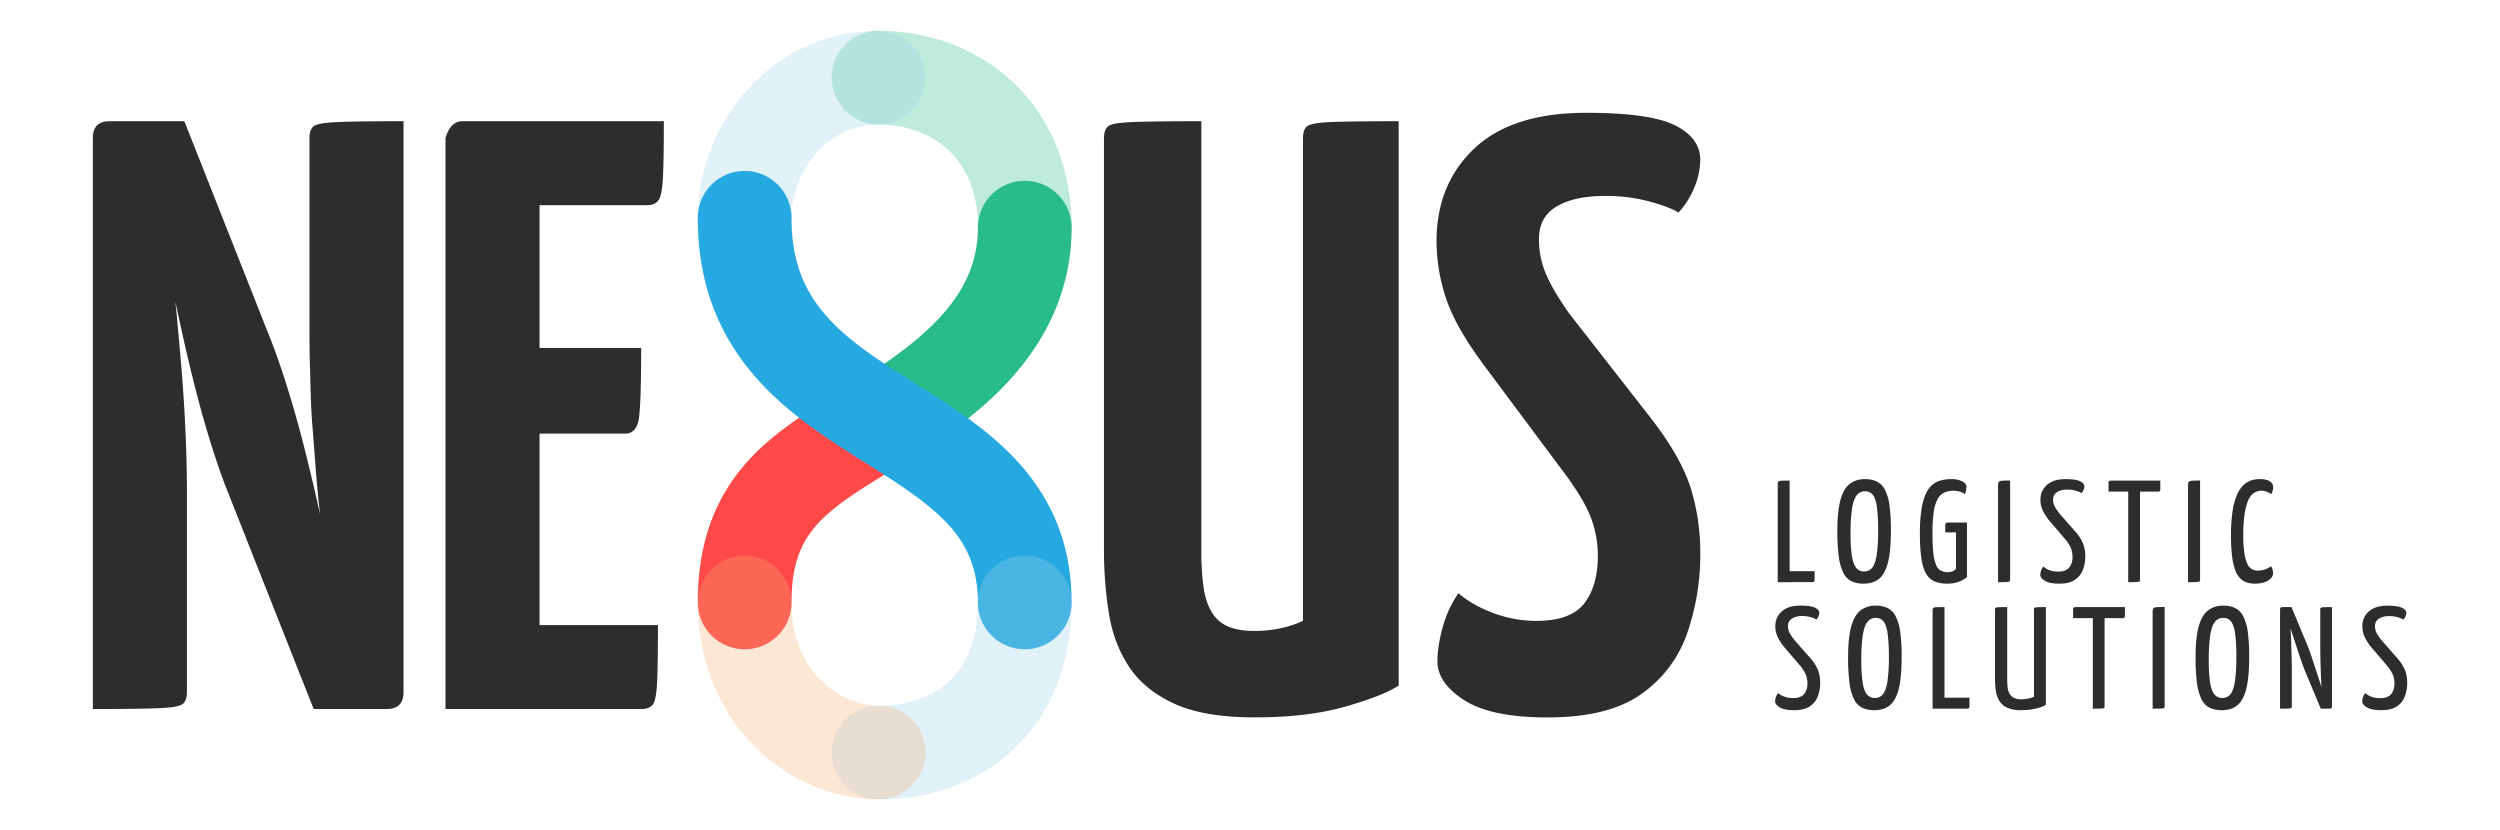 <svg xmlns="http://www.w3.org/2000/svg" viewBox="0 0 1841.1 611.42"><defs><style>.cls-1{isolation:isolate;}.cls-2{fill:#2d2d2d;}.cls-3,.cls-5{fill:#29bb89;}.cls-4{fill:#ff4848;}.cls-5,.cls-6,.cls-8,.cls-9{opacity:0.3;}.cls-6,.cls-8{fill:#9bd1e8;}.cls-7{fill:#26a9e0;}.cls-8,.cls-9{mix-blend-mode:multiply;}.cls-9{fill:#f5af74;}</style></defs><title>Mesa de trabajo 1</title><g class="cls-1"><g id="Capa_1" data-name="Capa 1"><path class="cls-2" d="M980.27,89.88q14.52-.61,49.78-.62V504.84q-11.13,7.43-39,15.46t-67.41,8q-36.49,0-58.44-9.9t-33.39-26.9q-11.46-17-15.15-39.58A298.73,298.73,0,0,1,813,403.42V102.25q0-6.8,3.1-9.28T834,89.88q14.84-.61,50.71-.62V405.89a189.81,189.81,0,0,0,1.55,26q1.53,11.13,5.87,18.55a25.54,25.54,0,0,0,12.06,10.82q7.72,3.4,19.48,3.4a91.26,91.26,0,0,0,20.1-2.16,69.89,69.89,0,0,0,15.77-5.26v-355c0-4.53,1-7.63,3.09-9.28S970.57,90.29,980.27,89.88ZM1215,306.94l-59.36-76.06q-11.76-16.69-17-28.76a64.93,64.93,0,0,1-5.26-26.28q0-16.08,13-23.81t35.87-7.73a123.69,123.69,0,0,1,33.39,4.33q15.45,4.34,20.41,8a64,64,0,0,0,12.37-20.1,55.55,55.55,0,0,0,3.71-18.86q0-16.08-18.55-25.36T1168,83.08q-54.42,0-82.25,26.28t-27.82,68.33a133.91,133.91,0,0,0,6.8,41.44q6.79,21,27.83,49.47l56.27,75.45q16.08,21,22,35.25a78.75,78.75,0,0,1,5.87,30.3q0,21.66-9.89,34.63t-35.25,13a89.49,89.49,0,0,1-32.16-5.88q-15.46-5.86-25.35-14.53a83,83,0,0,0-11.76,25.67q-3.71,13.9-3.71,24.43,0,16.08,19.79,28.75t61.23,12.68q45.13,0,69.26-17.32a90.75,90.75,0,0,0,33.7-44.83,176.36,176.36,0,0,0,9.59-58.44,159.48,159.48,0,0,0-7.42-49.48Q1237.22,335.4,1215,306.94ZM231,93c-2.07,1.65-3.09,4.54-3.09,8.66V245.72c0,7.42.09,14.84.31,22.26s.4,14.95.61,22.58.62,15.36,1.24,23.19,1.24,15.87,1.86,24.11,1.33,16.81,2.16,25.67c.46,5,1,10,1.59,15.2q-1.06-4.85-2.21-9.94-4.34-19.17-9.58-39.89t-11.45-40.82Q206.25,268,200.07,251.9L135.75,89.26h-55q-12.37,0-12.37,12.37V522.15q34.64,0,48.86-.61t17.31-3.1c2.06-1.64,3.1-4.53,3.1-8.65V361.36q0-10.5-.31-22.57t-.93-25q-.63-13-1.55-26.29t-2.16-27.21q-1.24-13.91-2.48-27.52c-.32-3.58-.71-7.11-1.1-10.64,1.32,6.12,2.72,12.54,4.2,19.3q4.32,19.8,9.58,40.82T154,322.4q5.88,19.19,11.45,34L231,522.15h53.8q12.36,0,12.37-12.36V89.26q-34,0-48.55.62T231,93Zm97.09,8.66V522.15H472.17q6.18,0,8.66-3.4t3.09-16.39q.61-13,.62-42.05h-87.2v-141h63.08q8.65,0,10.2-12.06t1.55-51H397.34V151.1H476.5c4.12,0,7-1.33,8.66-4s2.67-8.35,3.09-17,.62-22.27.62-40.82H340.45Q331.78,89.26,328.08,101.63Z"/><path class="cls-3" d="M612.65,311.71A34.46,34.46,0,0,1,629,282.35c54.72-33.88,91.17-66.35,91.17-114.68a34.5,34.5,0,1,1,69,0c0,40.45-14.75,77.53-43.83,110.21-23.74,26.68-53.77,46.88-80,63.13a34.51,34.51,0,0,1-52.67-29.3Z"/><path class="cls-4" d="M513.88,443.65c0-40.95,11.09-73.89,33.9-100.7,19.44-22.85,44.09-37.9,70.2-53.84,3.62-2.22,7.3-4.46,11-6.76A34.5,34.5,0,0,1,665.32,341q-5.76,3.57-11.39,7c-49.27,30.08-71,45.5-71,95.65a34.5,34.5,0,0,1-69,0Z"/><path class="cls-5" d="M612.46,57.2A34.5,34.5,0,0,1,647,22.7c38.39,0,73.79,13.69,99.67,38.55,27.83,26.73,42.54,63.53,42.54,106.42a34.5,34.5,0,0,1-69,0c0-56.08-39.44-76-73.21-76A34.5,34.5,0,0,1,612.46,57.2Z"/><path class="cls-6" d="M513.88,160.39c0-33.87,13.08-68,35.89-93.65,25.26-28.4,59.77-44,97.19-44a34.5,34.5,0,1,1,0,69c-38.33,0-64.08,35.52-64.08,68.7a34.5,34.5,0,0,1-69,0Z"/><path class="cls-7" d="M513.88,160.39a34.5,34.5,0,0,1,69,0c0,59.86,33.31,85.42,84.13,117.58a34.5,34.5,0,1,1-36.89,58.3c-27-17.1-55.26-36-77.23-62.69C526.64,241.73,513.88,204.7,513.88,160.39Z"/><path class="cls-7" d="M614.06,307.09A34.5,34.5,0,0,1,667,278l7.59,4.78c26.35,16.58,53.6,33.73,75.15,57.52,26.53,29.28,39.42,63.1,39.42,103.38a34.5,34.5,0,0,1-69,0c0-48.35-29.74-69.42-82.32-102.5q-3.86-2.43-7.73-4.88A34.46,34.46,0,0,1,614.06,307.09Z"/><path class="cls-8" d="M612.46,554.22v-.37a34.5,34.5,0,0,1,34.86-34.13c21.11.22,40.45-6.82,53.07-19.31,13.13-13,19.78-32.09,19.78-56.76a34.5,34.5,0,0,1,69,0c0,54.53-21.89,87.64-40.25,105.81-26,25.73-62.34,39.67-102.32,39.25A34.5,34.5,0,0,1,612.46,554.22Z"/><path class="cls-9" d="M513.88,443.65a34.5,34.5,0,0,1,69,0c0,52.47,37.47,76.06,64.08,76.06a34.5,34.5,0,0,1,0,69c-33.2,0-66.43-14.17-91.15-38.87C528.77,522.82,513.88,485.11,513.88,443.65Z"/><path class="cls-2" d="M1309.19,428.75V356.39a2.72,2.72,0,0,1,.43-1.71c.28-.36,1-.57,2.24-.64s3.25-.11,6.1-.11v66.7h18.38V427c0,.71-.16,1.18-.48,1.39a2.12,2.12,0,0,1-1.23.32Z"/><path class="cls-2" d="M1372.47,429.82a20.67,20.67,0,0,1-8.93-1.76,13.41,13.41,0,0,1-6-6.15,37.34,37.34,0,0,1-3.37-11.92,140.37,140.37,0,0,1-1.07-19.08q0-14.21,2.25-22.55t6.78-11.92a18,18,0,0,1,11.5-3.58,19,19,0,0,1,8.76,1.87,13.91,13.91,0,0,1,5.88,6.2,36.7,36.7,0,0,1,3.26,11.54,135.13,135.13,0,0,1,1,18.12q0,14.76-2.08,23.3T1384,426.13Q1379.52,429.82,1372.47,429.82Zm.32-9a7.25,7.25,0,0,0,6.15-2.94q2.19-2.94,3.2-9.62a120.27,120.27,0,0,0,1-17.47,133.89,133.89,0,0,0-.86-17.05q-.85-6.36-2.94-9.14a7,7,0,0,0-5.93-2.78,7.41,7.41,0,0,0-6.09,3q-2.35,3-3.42,9.84a123.55,123.55,0,0,0-1.07,18.38,112.42,112.42,0,0,0,.91,16q.9,6.1,3.1,8.93A7.08,7.08,0,0,0,1372.79,420.84Z"/><path class="cls-2" d="M1434,429.82a23.85,23.85,0,0,1-9.2-1.6,13.21,13.21,0,0,1-6.25-5.56q-2.4-4-3.53-11.17a123.71,123.71,0,0,1-1.12-18.44,105.87,105.87,0,0,1,1.6-20.47c1.07-5.23,2.6-9.3,4.6-12.18a15.41,15.41,0,0,1,7.22-5.94,27,27,0,0,1,9.56-1.6,17.42,17.42,0,0,1,8.29,1.66c2,1.1,3,2.37,3,3.79a13.72,13.72,0,0,1-.32,2.94,25.79,25.79,0,0,1-.75,2.73,10.09,10.09,0,0,0-3.63-1.87,16.39,16.39,0,0,0-4.92-.7,15.22,15.22,0,0,0-7,1.5,11.38,11.38,0,0,0-4.81,5,29.45,29.45,0,0,0-2.73,9.52,108.72,108.72,0,0,0-.85,15,134.36,134.36,0,0,0,.69,15.28,28.59,28.59,0,0,0,2.14,8.72,7.81,7.81,0,0,0,3.53,3.9,11,11,0,0,0,4.65,1,10.17,10.17,0,0,0,3.21-.43,6.54,6.54,0,0,0,2.08-1.07,3.63,3.63,0,0,0,1-1.07V392.09h-7.9v-5.45c0-1.21.67-1.82,2-1.82h14V425a22.93,22.93,0,0,1-3.26,2.19,20.2,20.2,0,0,1-4.81,1.87A25.82,25.82,0,0,1,1434,429.82Z"/><path class="cls-2" d="M1471.45,428.75V357.88a6.7,6.7,0,0,1,.42-2.83c.29-.53,1.05-.85,2.3-1s3.3-.16,6.15-.16V427a1.42,1.42,0,0,1-.43,1.18,5.17,5.17,0,0,1-2.19.43Q1475.93,428.76,1471.45,428.75Z"/><path class="cls-2" d="M1516.66,429.82q-7.38,0-10.74-2.08c-2.25-1.39-3.37-2.84-3.37-4.33a11,11,0,0,1,.53-3.05,8.78,8.78,0,0,1,1.71-3.15,13.66,13.66,0,0,0,4.44,2.67,18.09,18.09,0,0,0,6.57,1.07q5.67,0,8.07-3a12.24,12.24,0,0,0,2.41-7.91,16.86,16.86,0,0,0-1.34-6.74,29.36,29.36,0,0,0-4.86-7.16l-10.69-12.5a36.51,36.51,0,0,1-5.18-8.07,18.44,18.44,0,0,1-1.55-7.43,14.13,14.13,0,0,1,4.75-11q4.75-4.27,13.63-4.28,7.59,0,10.8,1.55t3.2,3.8a6.67,6.67,0,0,1-.53,2.4,8.24,8.24,0,0,1-1.61,2.51,15.69,15.69,0,0,0-3.9-1.65,21.42,21.42,0,0,0-6.57-.91,13.4,13.4,0,0,0-7.64,1.92,6.2,6.2,0,0,0-2.83,5.45,10.69,10.69,0,0,0,1.33,5.29,36.91,36.91,0,0,0,3.69,5.3l11.54,13.14a31.22,31.22,0,0,1,5.67,9,26.11,26.11,0,0,1,1.49,9.09,27.45,27.45,0,0,1-1.76,9.94A15.32,15.32,0,0,1,1528,427Q1523.93,429.81,1516.66,429.82Z"/><path class="cls-2" d="M1552.79,362.05v-6.41c0-1.14.6-1.71,1.81-1.71h36.34v6.41a1.75,1.75,0,0,1-.42,1.34,2.1,2.1,0,0,1-1.39.37Zm14.53,66.7V355.21a3.17,3.17,0,0,1,1.71-.32h5.13a3.44,3.44,0,0,1,1.82.32V427a1.52,1.52,0,0,1-.37,1.18,4.88,4.88,0,0,1-2.19.43Q1571.59,428.76,1567.32,428.75Z"/><path class="cls-2" d="M1611.36,428.75V357.88a6.51,6.51,0,0,1,.43-2.83c.28-.53,1-.85,2.29-1s3.3-.16,6.15-.16V427a1.39,1.39,0,0,1-.43,1.18,5.12,5.12,0,0,1-2.19.43C1616.44,428.72,1614.35,428.75,1611.36,428.75Z"/><path class="cls-2" d="M1660.74,429.82a21.25,21.25,0,0,1-5.77-.75,11.65,11.65,0,0,1-4.86-2.78,16.41,16.41,0,0,1-3.8-5.93,42.41,42.41,0,0,1-2.46-10.26,120.49,120.49,0,0,1-.85-15.66,115.73,115.73,0,0,1,1.23-18.44,46.71,46.71,0,0,1,3.36-12,21.83,21.83,0,0,1,4.87-7,14.46,14.46,0,0,1,5.71-3.31,21.4,21.4,0,0,1,5.88-.86,16.68,16.68,0,0,1,6.15.91,6.46,6.46,0,0,1,3,2.24,5,5,0,0,1,.85,2.73,9.63,9.63,0,0,1-.43,2.89,11.92,11.92,0,0,1-1,2.35,12.23,12.23,0,0,0-1.55-1,14.23,14.23,0,0,0-2.4-1.07,9.16,9.16,0,0,0-3-.48,11.79,11.79,0,0,0-4,.7,9.06,9.06,0,0,0-3.74,2.67,16.68,16.68,0,0,0-3,5.61,49.35,49.35,0,0,0-2.09,9.41,106.63,106.63,0,0,0-.8,14.21,89.58,89.58,0,0,0,.8,13.26,28.72,28.72,0,0,0,2.2,8,8.37,8.37,0,0,0,3.36,3.9,8.88,8.88,0,0,0,4.33,1.07,15.23,15.23,0,0,0,5.77-1.07,14.92,14.92,0,0,0,4.06-2.24,16,16,0,0,1,1,2.46,9.5,9.5,0,0,1,.42,2.77,5.48,5.48,0,0,1-1.65,3.8,11.6,11.6,0,0,1-4.65,2.83A20.71,20.71,0,0,1,1660.74,429.82Z"/><path class="cls-2" d="M1321.38,523q-7.38,0-10.75-2.09t-3.36-4.32a10.57,10.57,0,0,1,.53-3.05,8.78,8.78,0,0,1,1.71-3.15A13.83,13.83,0,0,0,1314,513a18.09,18.09,0,0,0,6.57,1.07q5.67,0,8.07-3a12.2,12.2,0,0,0,2.41-7.91,16.85,16.85,0,0,0-1.34-6.73,29.18,29.18,0,0,0-4.86-7.16l-10.69-12.51a36.15,36.15,0,0,1-5.19-8.07,18.54,18.54,0,0,1-1.55-7.43,14.13,14.13,0,0,1,4.76-11q4.75-4.28,13.63-4.27,7.59,0,10.8,1.55c2.13,1,3.2,2.3,3.2,3.79a6.71,6.71,0,0,1-.53,2.41,8.43,8.43,0,0,1-1.61,2.51,16,16,0,0,0-3.9-1.66,21.73,21.73,0,0,0-6.57-.91,13.4,13.4,0,0,0-7.64,1.93,6.21,6.21,0,0,0-2.84,5.45,10.72,10.72,0,0,0,1.34,5.29,36.87,36.87,0,0,0,3.69,5.29l11.54,13.15a31.22,31.22,0,0,1,5.67,9,26.28,26.28,0,0,1,1.49,9.08,27.59,27.59,0,0,1-1.76,9.94,15.36,15.36,0,0,1-5.88,7.38Q1328.64,523,1321.38,523Z"/><path class="cls-2" d="M1380.38,523a20.52,20.52,0,0,1-8.93-1.77,13.29,13.29,0,0,1-6-6.14,37.16,37.16,0,0,1-3.37-11.92,140.37,140.37,0,0,1-1.07-19.08q0-14.22,2.25-22.55t6.78-11.92a18,18,0,0,1,11.49-3.58,18.93,18.93,0,0,1,8.77,1.87,13.86,13.86,0,0,1,5.88,6.2,36.62,36.62,0,0,1,3.26,11.54,135,135,0,0,1,1,18.12q0,14.75-2.08,23.3t-6.52,12.24Q1387.43,523,1380.38,523Zm.32-9a7.22,7.22,0,0,0,6.14-2.94q2.19-2.94,3.21-9.62a120.33,120.33,0,0,0,1-17.48,133.83,133.83,0,0,0-.86-17q-.86-6.36-2.94-9.14a7,7,0,0,0-5.93-2.78,7.4,7.4,0,0,0-6.09,3q-2.36,3-3.42,9.83a123.7,123.7,0,0,0-1.07,18.39,112.42,112.42,0,0,0,.91,16q.9,6.09,3.1,8.93A7.08,7.08,0,0,0,1380.7,514Z"/><path class="cls-2" d="M1423.24,521.91V449.55a2.73,2.73,0,0,1,.43-1.72c.28-.35,1-.57,2.24-.63s3.24-.11,6.09-.11v66.7h18.39v6.41c0,.71-.16,1.18-.48,1.39a2.23,2.23,0,0,1-1.23.32Z"/><path class="cls-2" d="M1488.44,523a24.3,24.3,0,0,1-10.26-1.82,13,13,0,0,1-5.77-5,19.52,19.52,0,0,1-2.57-7.32,57.34,57.34,0,0,1-.64-8.77V448.9a1.51,1.51,0,0,1,.43-1.28,5,5,0,0,1,2.24-.42c1.21-.08,3.32-.11,6.31-.11v53.23a51.77,51.77,0,0,0,.32,5.93,11.78,11.78,0,0,0,1.44,4.65,7.73,7.73,0,0,0,3.16,3,11.36,11.36,0,0,0,5.34,1.07,24.41,24.41,0,0,0,5.45-.59,20.94,20.94,0,0,0,4-1.23V448.9a1.54,1.54,0,0,1,.42-1.28,5.14,5.14,0,0,1,2.25-.42c1.21-.08,3.24-.11,6.09-.11v72a24.25,24.25,0,0,1-6.84,2.56A44.82,44.82,0,0,1,1488.44,523Z"/><path class="cls-2" d="M1526.71,455.21V448.8c0-1.14.6-1.71,1.81-1.71h36.35v6.41a1.75,1.75,0,0,1-.43,1.34,2.1,2.1,0,0,1-1.39.37Zm14.53,66.7V448.37a3.17,3.17,0,0,1,1.71-.32h5.13a3.42,3.42,0,0,1,1.82.32V520.2a1.52,1.52,0,0,1-.37,1.18,4.78,4.78,0,0,1-2.19.42Q1545.51,521.91,1541.24,521.91Z"/><path class="cls-2" d="M1585.28,521.91V451a6.48,6.48,0,0,1,.43-2.83c.28-.53,1-.86,2.3-1s3.29-.16,6.14-.16V520.2a1.39,1.39,0,0,1-.43,1.18,5,5,0,0,1-2.19.42C1590.36,521.87,1588.27,521.91,1585.28,521.91Z"/><path class="cls-2" d="M1636.26,523a20.47,20.47,0,0,1-8.92-1.77,13.31,13.31,0,0,1-6-6.14,37.43,37.43,0,0,1-3.36-11.92,138.76,138.76,0,0,1-1.07-19.08q0-14.22,2.24-22.55T1626,449.6a18,18,0,0,1,11.49-3.58,18.89,18.89,0,0,1,8.76,1.87,13.8,13.8,0,0,1,5.88,6.2,36.1,36.1,0,0,1,3.26,11.54,133.17,133.17,0,0,1,1,18.12q0,14.75-2.09,23.3t-6.52,12.24Q1643.32,523,1636.26,523Zm.32-9a7.22,7.22,0,0,0,6.15-2.94q2.19-2.94,3.21-9.62a122,122,0,0,0,1-17.48,134.13,134.13,0,0,0-.85-17q-.86-6.36-2.94-9.14a7,7,0,0,0-5.93-2.78,7.42,7.42,0,0,0-6.1,3c-1.56,2-2.71,5.27-3.42,9.83a125.08,125.08,0,0,0-1.07,18.39,113.92,113.92,0,0,0,.91,16q.92,6.09,3.1,8.93A7.1,7.1,0,0,0,1636.58,514Z"/><path class="cls-2" d="M1679.12,521.91V448.8c0-1.14.61-1.71,1.82-1.71l6.84,1.71-1.17,12.5c.14,1,.26,2.39.37,4.17s.2,3.76.27,5.93.14,4.44.21,6.79.14,4.6.21,6.73.11,4,.11,5.67V520.2a1.52,1.52,0,0,1-.37,1.18,4.62,4.62,0,0,1-2.14.42Q1683.5,521.91,1679.12,521.91Zm30,0-12.29-29.39c-.43-1.14-1-2.77-1.77-4.87s-1.55-4.47-2.4-7.11-1.73-5.29-2.62-8-1.71-5.15-2.46-7.43-1.55-4.81-2.4-7.59l-4.92-5.34.64-5.13h6.63l12,28.86q.75,1.82,1.87,5.07t2.41,7.17q1.28,3.9,2.56,7.8c.86,2.6,1.64,5,2.35,7.21s1.53,4.64,2.46,7.27l5.24,6.31-.86,5.13Zm6.41,0-6.84-1.71,1-14.32c-.14-1.07-.25-2.48-.32-4.23s-.14-3.67-.21-5.77-.15-4.26-.22-6.47-.12-4.32-.15-6.36-.06-3.82-.06-5.39V448.8a1.5,1.5,0,0,1,.38-1.18,4.61,4.61,0,0,1,2.19-.42c1.21-.08,3.24-.11,6.09-.11V520.2C1717.39,521.34,1716.78,521.91,1715.57,521.91Z"/><path class="cls-2" d="M1753.73,523q-7.38,0-10.74-2.09t-3.37-4.32a10.62,10.62,0,0,1,.54-3.05,8.6,8.6,0,0,1,1.7-3.15,13.83,13.83,0,0,0,4.44,2.67,18.11,18.11,0,0,0,6.58,1.07q5.65,0,8.07-3a12.25,12.25,0,0,0,2.4-7.91,17,17,0,0,0-1.33-6.73,29.55,29.55,0,0,0-4.87-7.16l-10.69-12.51a36.06,36.06,0,0,1-5.18-8.07,18.37,18.37,0,0,1-1.55-7.43,14.13,14.13,0,0,1,4.75-11q4.77-4.28,13.63-4.27,7.59,0,10.8,1.55c2.14,1,3.21,2.3,3.21,3.79a6.54,6.54,0,0,1-.54,2.41,8.4,8.4,0,0,1-1.6,2.51,16.38,16.38,0,0,0-3.9-1.66,21.75,21.75,0,0,0-6.58-.91,13.44,13.44,0,0,0-7.64,1.93,6.2,6.2,0,0,0-2.83,5.45,10.71,10.71,0,0,0,1.33,5.29,36.87,36.87,0,0,0,3.69,5.29l11.54,13.15a31.22,31.22,0,0,1,5.67,9,26,26,0,0,1,1.5,9.08,27.38,27.38,0,0,1-1.77,9.94,15.24,15.24,0,0,1-5.88,7.38Q1761,523,1753.73,523Z"/></g></g></svg>